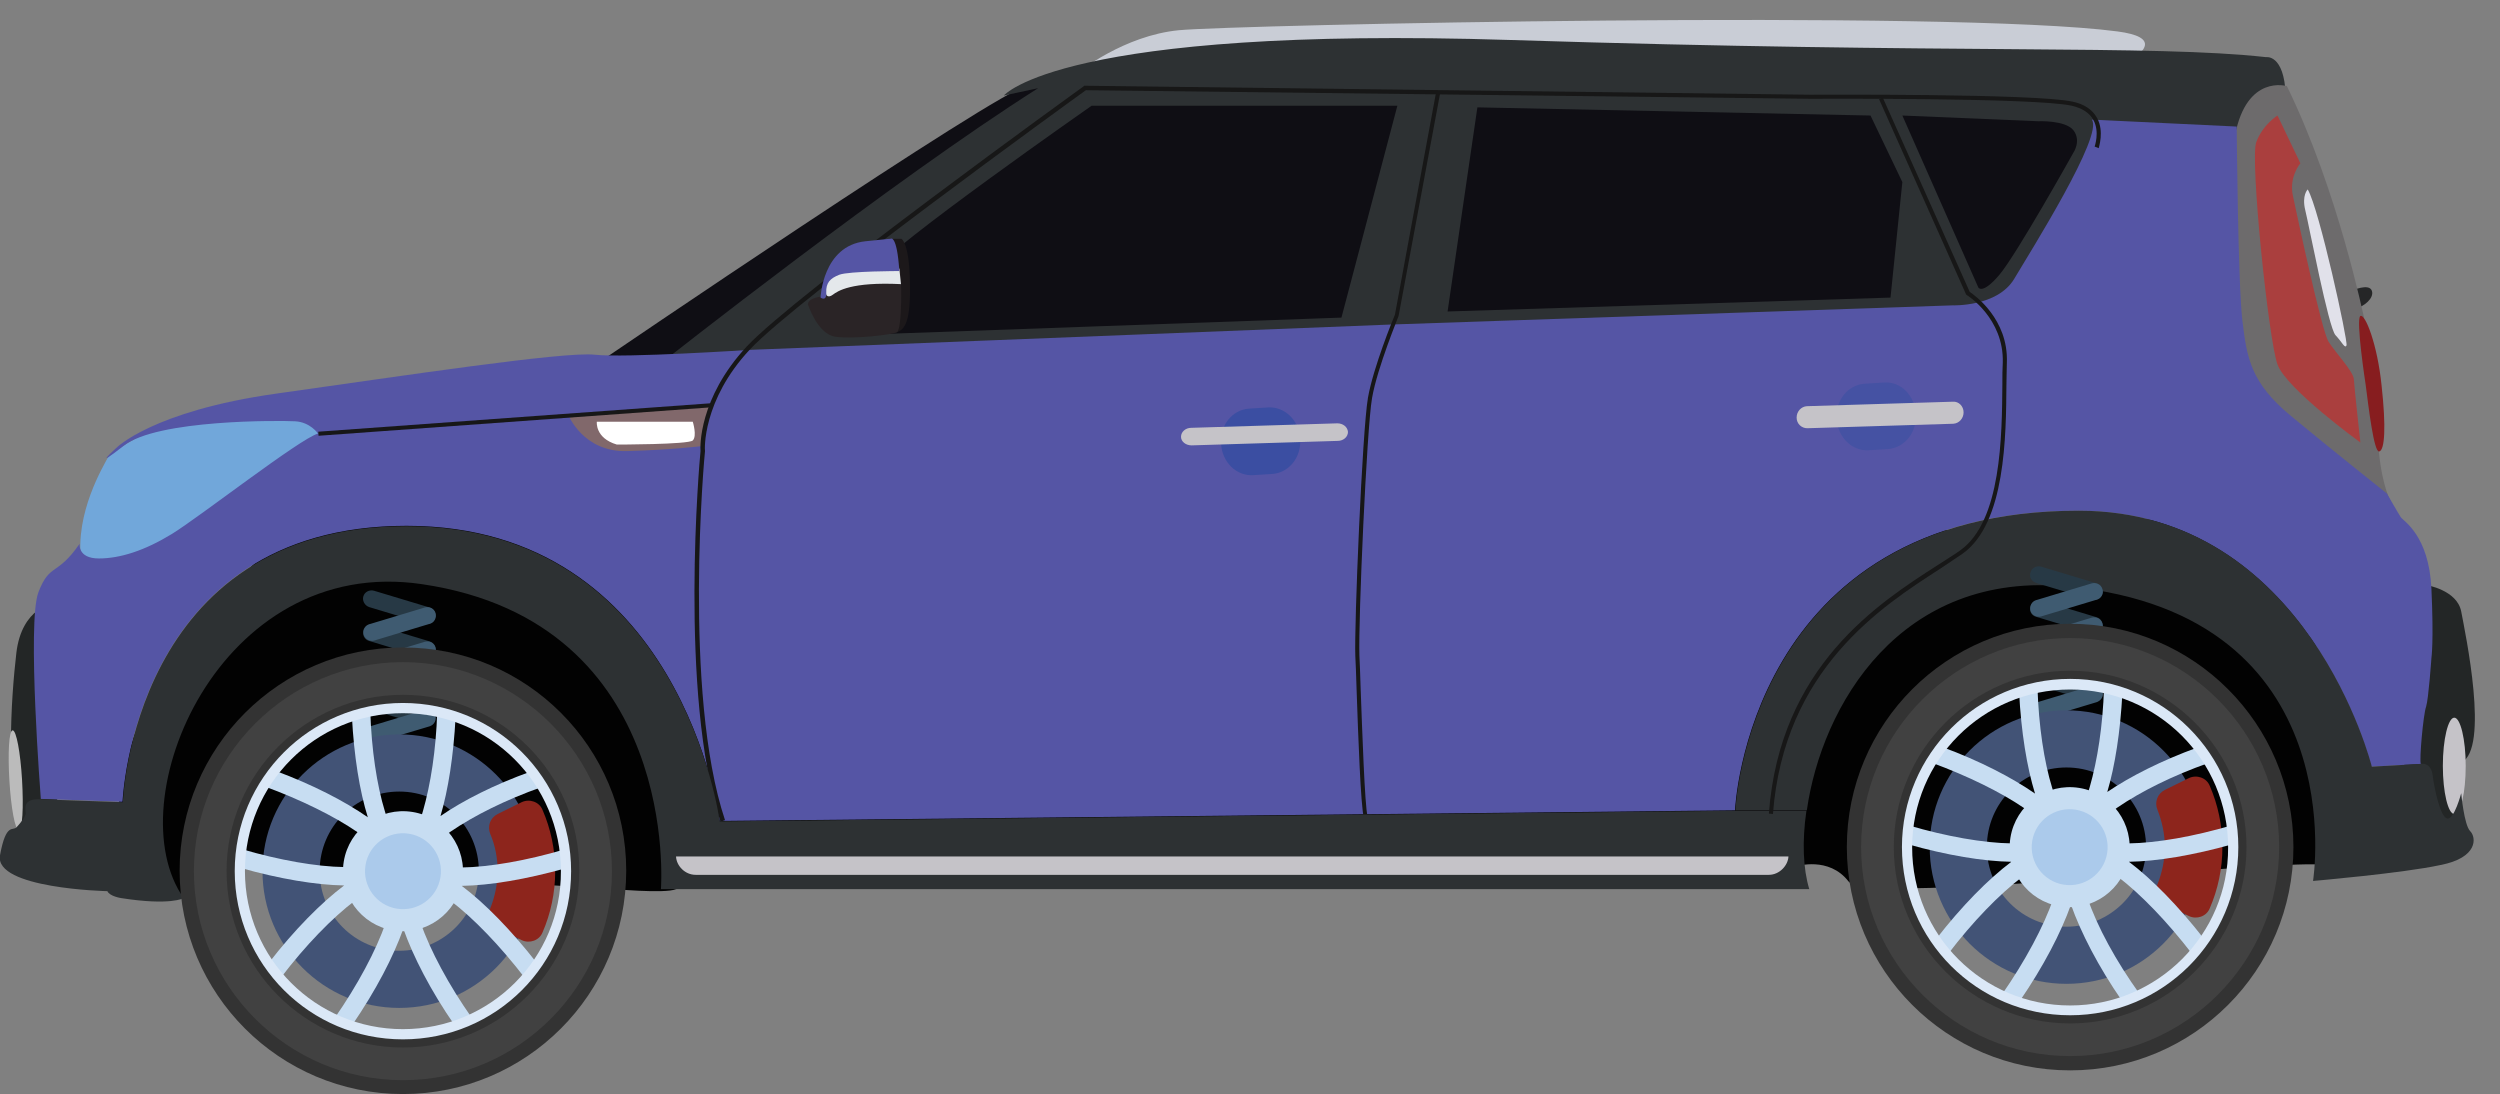 <?xml version="1.0" encoding="utf-8"?>
<!-- Generator: Adobe Illustrator 23.0.0, SVG Export Plug-In . SVG Version: 6.00 Build 0)  -->
<svg version="1.1" id="Layer_1" xmlns="http://www.w3.org/2000/svg" xmlns:xlink="http://www.w3.org/1999/xlink" x="0px" y="0px"
	 width="612.4px" height="268.1px" viewBox="0 0 612.4 268.1" style="enable-background:new 0 0 612.4 268.1;" xml:space="preserve"
	>
<rect x="0" y="0" width="612.4" height="268.1" fill="#808080" stroke="none"/>
<style type="text/css">
	.st0{fill:#020202;}
	.st1{fill:#C9CDD6;}
	.st2{fill:#0F0E14;}
	.st3{fill:#2D3133;}
	.st4{fill:#232626;}
	.st5{fill:#BBBBBB;}
	.st6{fill:#252627;}
	.st7{fill:#6D6B6C;}
	.st8{fill:#71A7DA;}
	.st9{fill:#AA3F3E;}
	.st10{fill:#E1E1EA;}
	.st11{fill:#871D1F;}
	.st12{fill:#5555A5;}
	.st13{fill:#C5C3C8;}
	.st14{fill:#81686B;}
	.st15{fill:#171717;}
	.st16{fill:#FFFFFF;}
	.st17{fill:#1C181A;}
	.st18{fill:#2A2426;}
	.st19{fill:#E4E8EB;}
	.st20{fill:#3B4EA2;}
	.st21{fill:#4552A3;}
	.st22{fill:#273945;}
	.st23{fill:#3F5B71;}
	.st24{fill:#425376;}
	.st25{fill:#8D251C;}
	.st26{fill:#333333;}
	.st27{fill:#414141;}
	.st28{fill:#C7DDF2;}
	.st29{fill:#ABCAEB;}
	.st30{fill:#DBE8F7;}
</style>
<g>
	<path class="st0" d="M30,209.9c0,0,14.2,10.7,15.1,10.1c0.9-0.6-0.7-4.3,0-5c0.7-0.7,9.9-2.9,9.9-2.9l94.3,5.6
		c0,0,13.7,1.3,16.3,0.1c2.6-1.2,271.5-8.9,271.5-8.9l3,3.3c0,0,7.9-2.5,12.7,3.7c4.8,6.2,115.5-6.8,117.8-3.7
		c2.3,3.1-6.2-87-6.2-87l-225.6,12L78,124.2C78,124.2,20.8,166.8,30,209.9z"/>
	<path class="st1" d="M264.2,17.7c0,0,11.1-9,24.6-10.3c13.5-1.3,189.1-5.1,229.9,0.3c40.8,5.4-117,46.8-117,46.8L264.2,17.7z"/>
	<path class="st2" d="M146.8,88.7c0,0,97.8-66.6,105-67.8c7.2-1.1,10.9,5.3,10.9,5.3L152.2,97.6L146.8,88.7z"/>
	<path class="st3" d="M162.4,88.6c0,0,56.2-44.4,91.9-67l-8.4,1.8c0,0,14.1-17.1,124.2-13.6c110.1,3.5,156.9,1.1,185,4.2
		c0,0,4.4-0.8,4.8,9.2c0,0-11.2,5.3-10.8,8.3c0.4,2.9-51.6,51-51.6,51L278.8,94.9L162.4,88.6z"/>
	<path class="st4" d="M592.9,171.4l1.4-28.1c0,0,7.6,1.2,8.6,6.5c1,5.3,7,33.7,0,37s-0.4,12-0.4,12l-9.2,11.2
		C593.3,210,583.4,177.3,592.9,171.4z"/>
	<path class="st4" d="M13.2,147.7c0,0-7.9,1-9.2,12.3c-1.3,11.2-2.8,33.2,1.8,45.8c4.6,12.5,8.4,2.5,8.4,2.5L13.2,147.7z"/>
	<path class="st5" d="M5.4,191c0.4,6.8,0.1,12.3-0.8,12.3c-0.9,0.1-1.9-5.4-2.3-12.1c-0.4-6.8-0.1-12.3,0.8-12.3
		C4,178.9,5,184.3,5.4,191z"/>
	<path class="st6" d="M576.1,71.2c0,0,4.2-1.9,4.9,0c0.7,1.9-2.2,4-3.6,4.2C575.9,75.7,576.1,71.2,576.1,71.2z"/>
	<path class="st7" d="M560.2,21.1c0,0-9.8-3-12.7,12c-2.9,15.1-2.1,53.8-2.1,53.8l20.2,29.9l20.1,6.1c0,0-2.1-3.3-3-12.5
		c0,0-1.1-1.5-1.1-4.5s-4.6-27.5-2.5-28.1C579,77.8,572.9,47.1,560.2,21.1z"/>
	<path class="st8" d="M35.8,106c0,0-8.6,4.5-9.5,6.3c-0.9,1.8-8,13.4-6.4,25.2c1.6,11.7,17,5.3,17,5.3l19.9-11.4l29.5-29.2
		C86.3,102.2,43.9,99.6,35.8,106z"/>
	<path class="st9" d="M557.9,28.3l5.6,11.7c0,0-2.9,3.4-1.8,8.1c1,4.7,7,32.9,8.7,35.6c1.7,2.7,6.1,7.3,6.2,9.2
		c0.1,1.9,1.6,15.5,1.6,15.5s-18.1-13.1-20.3-19.1c-2.2-6-6.8-50.4-5.2-54.5C554.3,30.5,557.9,28.3,557.9,28.3z"/>
	<path class="st10" d="M565.3,46.4c0,0-1.5,1.4-0.6,5.1c0.9,3.6,5.7,28.8,7.4,30.6c1.7,1.8,2.3,3.4,2.7,2.5
		C575.2,83.6,568.1,51.1,565.3,46.4z"/>
	<path class="st11" d="M579.5,94.3c0,0-2.5-16.2-1.3-16.9c1.2-0.6,4.2,7.1,5.2,17.1c1.1,10,0.8,15.8-0.6,16.1
		C581.5,110.8,580.2,99.7,579.5,94.3z"/>
	<path class="st12" d="M99.6,128.8c67.2,0,76.7,72.3,76.7,72.3l248.7-2.6c0,0,3.1-73.4,84.1-73.4c56.3,0,71.8,62.7,71.8,62.7
		l12.5-0.7c-0.3,0-0.4,0-0.4,0c-0.4-0.9,0.6-12.1,1.3-14c0.6-1.9,1.3-11.9,1.3-11.9s0.6-3.9,0-17c-0.6-13.1-6.9-16.6-7.5-17.5
		c-0.6-0.9-3.4-5.8-3.4-5.8s-13.6-10.8-23.5-19c-9.9-8.2-10.8-14.2-11.9-23.3c-1.1-9.1-1.4-47.6-1.4-47.6l-35.5-1.7
		c3,3.7-14.9,32.1-19,39c-4.1,6.9-15.1,6.5-15.1,6.5l-137.7,4.7l-156.9,6.2c0,0-30.6,2-37.9,1.2c-7.3-0.9-47.4,5.2-78,9.5
		s-39.4,13.4-39.4,13.4s-6.3,5.8,1.9-0.6c8.2-6.5,38.4-6.2,42-6c3.7,0.2,5.6,3,5.6,3c-4.5,1.3-29.1,20.5-35.8,24.6
		c-6.7,4.1-12.7,6-17.9,6c-5.2,0-4.7-3.6-4.7-3.6c-5.6,8.1-7.3,4.6-10.1,11.9c-2.8,7.3,0.6,50.6,0.6,50.6l20,0.7
		C30.1,196.4,32.4,128.8,99.6,128.8z"/>
	<path class="st13" d="M598.4,187.6c0,6.5,1.3,11.8,2.8,11.8c1.6,0,2.8-5.3,2.8-11.8c0-6.5-1.3-11.8-2.8-11.8
		C599.7,175.8,598.4,181.1,598.4,187.6z"/>
	<path class="st2" d="M216.6,81.8l112-4l13.7-51.9h-74.9c0,0-50,34.9-52.7,40C211.9,70.9,216.6,81.8,216.6,81.8z"/>
	<polygon class="st2" points="361.9,26.3 354.6,76.3 463.1,72.9 466,44.6 458.2,28.3 	"/>
	<path class="st2" d="M466,28.3l18.6,42.1c0,0,0.9,1.9,5.1-3c4.2-4.9,18.2-30,18.2-30s2-2.9,0-5.5c-2-2.5-8.6-2.2-8.6-2.2L466,28.3z
		"/>
	<path class="st14" d="M139.2,101.6c0,0,3.6,9.2,14.4,8.9c10.8-0.3,18.1-1.2,18.1-1.2s1.9-8.9,2.6-10L139.2,101.6z"/>
	<path class="st15" d="M176.5,201.3c-10.3-31.1-5.1-89-4.9-90.8c-0.1-0.9-0.5-12.9,11.3-25.6c11.9-12.8,81.9-63.3,82.6-63.8l0.1-0.1
		l0.2,0l177.5,2.2c2.2,0,55.3-0.3,64.4,1.7c2.9,0.6,4.9,2,6,4c1.8,3.3,0.4,7.2,0.4,7.4l-1-0.4c0,0,1.3-3.6-0.3-6.5
		c-0.9-1.7-2.7-2.9-5.3-3.5c-9-2-63.6-1.7-64.1-1.7L266,22.1c-3.5,2.5-70.7,51.1-82.3,63.5c-11.7,12.5-11.1,24.7-11,24.9l0,0l0,0
		c-0.1,0.6-5.5,59.2,4.9,90.4L176.5,201.3z"/>
	
		<rect x="77.9" y="102.3" transform="matrix(0.997 -7.222733e-02 7.222733e-02 0.997 -7.093 9.382)" class="st15" width="96.5" height="1"/>
	<path class="st16" d="M169.7,103.3h-23.5c0,0-0.5,4,4.9,5.6c0,0,17.5,0,18.6-1C170.8,106.8,169.7,103.3,169.7,103.3z"/>
	<path class="st17" d="M215.3,60.6l2.4-2.1h3.1c0,0,1.9,0.8,2.1,10.5c0.2,9.6-1.1,12.1-3.8,12.5C216.4,82,215.3,60.6,215.3,60.6z"/>
	<path class="st18" d="M197.9,74.5c0,0,2.3,7.4,6.8,8c4.5,0.6,13.7-0.5,15-1.1c1.3-0.6,1.3-13.8,0.6-16.1
		c-0.7-2.3-12.6-0.5-12.6-0.5l-4.9,3.2l-1.1,4.7C201.6,72.5,198,72.9,197.9,74.5z"/>
	<path class="st19" d="M202.4,72.2c0,0,0.4,0.9,1.6,0c1.2-0.9,4.5-3.2,16.7-2.6l-0.4-3.8C220.3,65.8,200,63.3,202.4,72.2z"/>
	<path class="st12" d="M201,72.9c0,0,0.5-12.7,11-13.8c10.6-1.1,6.1-0.6,6.1-0.6s1.6-1.4,2.2,7.9c0,0-12.3,0-14.7,0.9
		c-2.3,0.9-3.3,2-3.2,4.4C202.5,74,201,72.9,201,72.9z"/>
	<path class="st15" d="M334.1,200.4c-0.8-3-1.4-20.3-1.8-31.8c-0.1-3.3-0.2-6.1-0.3-7.9c-0.3-7.3,1.7-55.3,3.1-63.3
		c1.3-7.4,6.2-19.4,6.6-20.3l10.1-54.6l1,0.2l-10.2,54.7l0,0c0,0.1-5.2,12.6-6.5,20.1c-1.3,7.3-3.4,54.8-3.1,63.1
		c0.1,1.8,0.2,4.6,0.3,7.9c0.4,10.7,1,28.7,1.7,31.5L334.1,200.4z"/>
	<g>
		<path class="st3" d="M176.3,201.2c0,0-9.5-72.3-76.7-72.3c-67.2,0-69.5,67.6-69.5,67.6l-20-0.7c-4.8-0.3-3.8,2.5-3.8,3.4
			c0,0.9-1.3,2.4-2.2,3.4c-0.9,1.1-2.6-1.3-4.1,6.9c-1.5,8.2,26.3,8.8,26.3,8.8c0.6,1.3,3.4,1.7,3.4,1.7c12.1,1.9,15.3,0,15.3,0
			c-16.6-23.5,8.6-84.3,58.4-76.9c63.6,9.4,58.5,74.7,58.5,74.7h281.3c-1.5-4.9-1.8-11.7-0.7-19.2H425L176.3,201.2z"/>
		<path class="st3" d="M605.1,203.6c-1.5-1.5-2.2-9.3-2.2-9.3s-1.7,6.5-3.4,6.2c-1.7-0.2-3.2-7.3-3.6-10.6c-0.3-2.4-1.7-2.8-2.4-2.8
			l-12.5,0.7c0,0-15.5-62.7-71.8-62.7c-81,0-84.1,73.4-84.1,73.4h17.5c3.6-25.4,22.7-59,64.3-54.8c70.1,7,59.7,72.1,59.7,72.1
			s22-1.9,31.2-3.9C607.1,210.1,606.6,205.1,605.1,203.6z"/>
	</g>
	<path class="st15" d="M434.3,199.4l-1-0.1c2.7-36.1,26.9-51.6,41.4-60.9c2.1-1.4,4-2.5,5.5-3.6c10.1-7.2,10.2-28.2,10.3-40.7
		c0-2,0-3.8,0.1-5.3c0.3-10.8-8.7-16.5-8.8-16.5l-0.1-0.1l-0.1-0.1l-21.3-47.8l0.9-0.4l21.3,47.6c1.2,0.8,9.5,6.7,9.1,17.3
		c0,1.5-0.1,3.2-0.1,5.3c-0.1,12.7-0.2,34-10.7,41.5c-1.6,1.1-3.4,2.3-5.5,3.7C461,148.5,437,163.9,434.3,199.4z"/>
	<g>
		<path class="st13" d="M165.6,209.8c0.1,2.3,2.2,4.5,4.8,4.5h262.9c2.6,0,4.7-2.3,4.8-4.5H165.6z"/>
	</g>
	<path class="st20" d="M318.5,107.5c0.3,4.6-2.8,8.3-6.8,8.6l-4.8,0.3c-4,0.2-7.5-3.1-7.8-7.7l0,0c-0.3-4.6,2.8-8.3,6.8-8.6l4.8-0.3
		C314.7,99.6,318.2,102.9,318.5,107.5L318.5,107.5z"/>
	<path class="st13" d="M330.2,105.8c0,1.2-1.1,2.2-2.5,2.2l-35.8,1.1c-1.4,0-2.6-0.9-2.6-2.1l0,0c0-1.2,1.1-2.2,2.5-2.2l35.8-1.1
		C329,103.7,330.1,104.6,330.2,105.8L330.2,105.8z"/>
	<path class="st21" d="M469.3,101.4c0.3,4.6-2.8,8.3-6.8,8.6l-4.8,0.3c-4,0.2-7.5-3.1-7.8-7.7l0,0c-0.3-4.6,2.8-8.3,6.8-8.6l4.8-0.3
		C465.6,93.4,469,96.8,469.3,101.4L469.3,101.4z"/>
	<path class="st13" d="M481,101c0,1.5-1.1,2.7-2.5,2.8l-35.8,1.1c-1.4,0-2.6-1.1-2.6-2.6l0,0c0-1.5,1.1-2.7,2.5-2.8l35.8-1.1
		C479.8,98.3,481,99.5,481,101L481,101z"/>
	<g>
		<g>
			<path class="st22" d="M90.4,173.7l13.6,4.1c1.1,0.3,2.3-0.3,2.6-1.4l0,0c0.3-1.1-0.3-2.3-1.4-2.6l-13.6-4.1
				c-1.1-0.3-2.3,0.3-2.6,1.4l0,0C88.7,172.2,89.3,173.4,90.4,173.7z"/>
			<path class="st23" d="M105.3,177.9L91.6,182c-1.1,0.3-2.3-0.3-2.6-1.4l0,0c-0.3-1.1,0.3-2.3,1.4-2.6l13.6-4.1
				c1.1-0.3,2.3,0.3,2.6,1.4v0C107,176.3,106.4,177.5,105.3,177.9z"/>
			<path class="st22" d="M90.4,165.3l13.6,4.1c1.1,0.3,2.3-0.3,2.6-1.4l0,0c0.3-1.1-0.3-2.3-1.4-2.6l-13.6-4.1
				c-1.1-0.3-2.3,0.3-2.6,1.4l0,0C88.7,163.8,89.3,165,90.4,165.3z"/>
			<path class="st23" d="M105.3,169.5l-13.6,4.1c-1.1,0.3-2.3-0.3-2.6-1.4l0,0c-0.3-1.1,0.3-2.3,1.4-2.6l13.6-4.1
				c1.1-0.3,2.3,0.3,2.6,1.4l0,0C107,168,106.4,169.2,105.3,169.5z"/>
			<path class="st22" d="M90.4,157l13.6,4.1c1.1,0.3,2.3-0.3,2.6-1.4l0,0c0.3-1.1-0.3-2.3-1.4-2.6l-13.6-4.1
				c-1.1-0.3-2.3,0.3-2.6,1.4l0,0C88.7,155.5,89.3,156.7,90.4,157z"/>
			<path class="st23" d="M105.3,161.2l-13.6,4.1c-1.1,0.3-2.3-0.3-2.6-1.4l0,0c-0.3-1.1,0.3-2.3,1.4-2.6l13.6-4.1
				c1.1-0.3,2.3,0.3,2.6,1.4l0,0C107,159.7,106.4,160.8,105.3,161.2z"/>
			<path class="st22" d="M90.4,148.7l13.6,4.1c1.1,0.3,2.3-0.3,2.6-1.4l0,0c0.3-1.1-0.3-2.3-1.4-2.6l-13.6-4.1
				c-1.1-0.3-2.3,0.3-2.6,1.4l0,0C88.7,147.1,89.3,148.3,90.4,148.7z"/>
			<path class="st23" d="M105.3,152.8l-13.6,4.1c-1.1,0.3-2.3-0.3-2.6-1.4l0,0c-0.3-1.1,0.3-2.3,1.4-2.6l13.6-4.1
				c1.1-0.3,2.3,0.3,2.6,1.4l0,0C107,151.3,106.4,152.5,105.3,152.8z"/>
		</g>
		<path class="st24" d="M97.8,179.9c-18.5,0-33.5,15-33.5,33.5c0,18.5,15,33.5,33.5,33.5c18.5,0,33.5-15,33.5-33.5
			C131.3,194.9,116.3,179.9,97.8,179.9z M97.8,232.9c-10.8,0-19.5-8.7-19.5-19.5s8.7-19.5,19.5-19.5s19.5,8.7,19.5,19.5
			S108.6,232.9,97.8,232.9z"/>
		<path class="st25" d="M121.9,213.4c0,3.2-0.7,6.3-1.8,9.1c-0.8,1.9,0,4,1.8,4.9l5.9,2.9c1.9,0.9,4.3,0.1,5.1-1.9
			c2-4.6,3.1-9.7,3.1-15c0-5.3-1.1-10.4-3.1-15c-0.8-2-3.2-2.8-5.1-1.9l-5.9,2.9c-1.8,0.9-2.6,3-1.8,4.9
			C121.3,207.1,121.9,210.2,121.9,213.4z"/>
	</g>
	<g>
		<path class="st26" d="M98.7,158.6c-30.2,0-54.7,24.5-54.7,54.7s24.5,54.7,54.7,54.7s54.7-24.5,54.7-54.7S129,158.6,98.7,158.6z
			 M98.7,254.1c-22.5,0-40.7-18.2-40.7-40.7c0-22.5,18.2-40.7,40.7-40.7s40.7,18.2,40.7,40.7C139.5,235.9,121.3,254.1,98.7,254.1z"
			/>
		<path class="st27" d="M98.7,264.6c-28.2,0-51.2-23-51.2-51.2s23-51.2,51.2-51.2s51.2,23,51.2,51.2S127,264.6,98.7,264.6z
			 M98.7,170.2c-23.8,0-43.2,19.4-43.2,43.2c0,23.8,19.4,43.2,43.2,43.2s43.2-19.4,43.2-43.2C142,189.5,122.6,170.2,98.7,170.2z"/>
		<g>
			<path class="st28" d="M97.4,212.7l-13-0.3c-7-0.1-16-1.7-25.2-4.4c-0.2,1.5-0.3,3-0.3,4.6c9.6,2.7,18.5,4.2,25.4,4.3
				c-5.7,4.3-12.2,10.9-18.4,18.9c0.9,1.3,1.8,2.5,2.9,3.7c6-7.9,12.6-14.7,18.3-19L97.4,212.7z"/>
			<path class="st28" d="M103,226l-4.2-12.2L94.5,226c-2.4,6.9-6.9,15.3-12.6,23.5c1.4,0.6,2.8,1.2,4.3,1.7
				c5.9-8.6,10.2-16.9,12.6-23.7c2.4,6.8,6.7,15.2,12.6,23.7c1.5-0.5,2.9-1.1,4.3-1.7C109.9,241.3,105.4,232.8,103,226z"/>
			<path class="st28" d="M138.2,208.1c-9.2,2.7-18.2,4.3-25.2,4.4l-13,0.3l10.3,7.8c5.7,4.3,12.3,11.2,18.3,19c1-1.2,2-2.4,2.9-3.7
				c-6.3-8.1-12.8-14.7-18.4-18.9c6.9-0.1,15.8-1.6,25.4-4.3C138.5,211.1,138.4,209.6,138.2,208.1z"/>
			<path class="st28" d="M90.1,200.2c-5.6-3.9-13.5-8-22.7-11.4c-1,1.2-1.8,2.5-2.7,3.8c9,3.3,17.1,7.3,22.8,11.2l10.7,7.6
				l-3.9-12.6c-2-6.5-3.3-15.2-3.6-24.6c-1.5,0.3-3,0.7-4.5,1.2C86.7,185.2,88.1,193.8,90.1,200.2z"/>
			<path class="st28" d="M107.9,199.9c1.9-6.4,3.2-14.8,3.7-24.2c-1.5-0.5-2.9-0.9-4.5-1.2c-0.3,9.2-1.6,17.6-3.5,24.2l-3.7,12.3
				l10.5-7.3c5.7-3.9,13.5-7.8,22.3-10.9c-0.8-1.3-1.7-2.6-2.7-3.8C121.1,192.2,113.4,196.1,107.9,199.9z"/>
		</g>
		
			<ellipse transform="matrix(0.16 -0.987 0.987 0.16 -127.703 276.684)" class="st28" cx="98.7" cy="213.4" rx="14.7" ry="14.7"/>
		
			<ellipse transform="matrix(0.16 -0.987 0.987 0.16 -127.703 276.684)" class="st29" cx="98.7" cy="213.4" rx="9.3" ry="9.3"/>
		<path class="st30" d="M98.7,172.2c-22.7,0-41.2,18.4-41.2,41.2s18.4,41.2,41.2,41.2s41.2-18.4,41.2-41.2S121.5,172.2,98.7,172.2z
			 M98.7,252.1c-21.4,0-38.7-17.3-38.7-38.7c0-21.4,17.3-38.7,38.7-38.7c21.4,0,38.7,17.3,38.7,38.7
			C137.5,234.8,120.1,252.1,98.7,252.1z"/>
	</g>
	<g>
		<g>
			<path class="st22" d="M498.8,167.8l13.6,4.1c1.1,0.3,2.3-0.3,2.6-1.4l0,0c0.3-1.1-0.3-2.3-1.4-2.6l-13.6-4.1
				c-1.1-0.3-2.3,0.3-2.6,1.4l0,0C497,166.3,497.6,167.5,498.8,167.8z"/>
			<path class="st23" d="M513.6,172l-13.6,4.1c-1.1,0.3-2.3-0.3-2.6-1.4l0,0c-0.3-1.1,0.3-2.3,1.4-2.6l13.6-4.1
				c1.1-0.3,2.3,0.3,2.6,1.4v0C515.4,170.5,514.7,171.6,513.6,172z"/>
			<path class="st22" d="M498.8,159.5l13.6,4.1c1.1,0.3,2.3-0.3,2.6-1.4l0,0c0.3-1.1-0.3-2.3-1.4-2.6l-13.6-4.1
				c-1.1-0.3-2.3,0.3-2.6,1.4l0,0C497,157.9,497.6,159.1,498.8,159.5z"/>
			<path class="st23" d="M513.6,163.6l-13.6,4.1c-1.1,0.3-2.3-0.3-2.6-1.4l0,0c-0.3-1.1,0.3-2.3,1.4-2.6l13.6-4.1
				c1.1-0.3,2.3,0.3,2.6,1.4l0,0C515.4,162.1,514.7,163.3,513.6,163.6z"/>
			<path class="st22" d="M498.8,151.1l13.6,4.1c1.1,0.3,2.3-0.3,2.6-1.4l0,0c0.3-1.1-0.3-2.3-1.4-2.6l-13.6-4.1
				c-1.1-0.3-2.3,0.3-2.6,1.4l0,0C497,149.6,497.6,150.8,498.8,151.1z"/>
			<path class="st23" d="M513.6,155.3l-13.6,4.1c-1.1,0.3-2.3-0.3-2.6-1.4l0,0c-0.3-1.1,0.3-2.3,1.4-2.6l13.6-4.1
				c1.1-0.3,2.3,0.3,2.6,1.4l0,0C515.4,153.8,514.7,155,513.6,155.3z"/>
			<path class="st22" d="M498.8,142.8l13.6,4.1c1.1,0.3,2.3-0.3,2.6-1.4l0,0c0.3-1.1-0.3-2.3-1.4-2.6l-13.6-4.1
				c-1.1-0.3-2.3,0.3-2.6,1.4l0,0C497,141.3,497.6,142.4,498.8,142.8z"/>
			<path class="st23" d="M513.6,146.9l-13.6,4.1c-1.1,0.3-2.3-0.3-2.6-1.4l0,0c-0.3-1.1,0.3-2.3,1.4-2.6l13.6-4.1
				c1.1-0.3,2.3,0.3,2.6,1.4l0,0C515.4,145.4,514.7,146.6,513.6,146.9z"/>
		</g>
		<path class="st24" d="M506.2,174c-18.5,0-33.5,15-33.5,33.5c0,18.5,15,33.5,33.5,33.5c18.5,0,33.5-15,33.5-33.5
			C539.7,189,524.7,174,506.2,174z M506.2,227c-10.8,0-19.5-8.7-19.5-19.5s8.7-19.5,19.5-19.5c10.8,0,19.5,8.7,19.5,19.5
			S516.9,227,506.2,227z"/>
		<path class="st25" d="M530.3,207.5c0,3.2-0.7,6.3-1.8,9.1c-0.8,1.9,0,4,1.8,4.9l5.9,2.9c1.9,0.9,4.3,0.1,5.1-1.9
			c2-4.6,3.1-9.7,3.1-15c0-5.3-1.1-10.4-3.1-15c-0.8-2-3.2-2.8-5.1-1.9l-5.9,2.9c-1.8,0.9-2.6,3-1.8,4.9
			C529.6,201.2,530.3,204.3,530.3,207.5z"/>
	</g>
	<g>
		<path class="st26" d="M507.1,152.8c-30.2,0-54.7,24.5-54.7,54.7s24.5,54.7,54.7,54.7s54.7-24.5,54.7-54.7S537.3,152.8,507.1,152.8
			z M507.1,248.3c-22.5,0-40.7-18.2-40.7-40.7c0-22.5,18.2-40.7,40.7-40.7c22.5,0,40.7,18.2,40.7,40.7
			C547.9,230,529.6,248.3,507.1,248.3z"/>
		<path class="st27" d="M507.1,258.7c-28.2,0-51.2-23-51.2-51.2s23-51.2,51.2-51.2c28.2,0,51.2,23,51.2,51.2
			S535.3,258.7,507.1,258.7z M507.1,164.3c-23.8,0-43.2,19.4-43.2,43.2c0,23.8,19.4,43.2,43.2,43.2s43.2-19.4,43.2-43.2
			C550.3,183.7,530.9,164.3,507.1,164.3z"/>
		<g>
			<path class="st28" d="M505.8,206.9l-13-0.3c-7-0.1-16-1.7-25.2-4.4c-0.2,1.5-0.3,3-0.3,4.6c9.6,2.7,18.5,4.2,25.4,4.3
				c-5.7,4.3-12.2,10.9-18.4,18.9c0.9,1.3,1.8,2.5,2.9,3.7c6-7.9,12.6-14.7,18.3-19L505.8,206.9z"/>
			<path class="st28" d="M511.4,220.1l-4.2-12.2l-4.2,12.2c-2.4,6.9-6.9,15.3-12.6,23.5c1.4,0.6,2.8,1.2,4.3,1.7
				c5.9-8.6,10.2-16.9,12.6-23.7c2.4,6.8,6.7,15.2,12.6,23.7c1.5-0.5,2.9-1.1,4.3-1.7C518.3,235.4,513.7,226.9,511.4,220.1z"/>
			<path class="st28" d="M546.6,202.2c-9.2,2.7-18.2,4.3-25.2,4.4l-13,0.3l10.3,7.8c5.7,4.3,12.3,11.2,18.3,19c1-1.2,2-2.4,2.9-3.7
				c-6.3-8.1-12.8-14.7-18.4-18.9c6.9-0.1,15.8-1.6,25.4-4.3C546.9,205.2,546.8,203.7,546.6,202.2z"/>
			<path class="st28" d="M498.5,194.4c-5.6-3.9-13.5-8-22.7-11.4c-1,1.2-1.8,2.5-2.7,3.8c9,3.3,17.1,7.3,22.8,11.2l10.7,7.6
				l-3.9-12.6c-2-6.5-3.3-15.2-3.6-24.6c-1.5,0.3-3,0.7-4.5,1.2C495.1,179.3,496.5,187.9,498.5,194.4z"/>
			<path class="st28" d="M516.2,194c1.9-6.4,3.2-14.8,3.7-24.2c-1.5-0.5-2.9-0.9-4.5-1.2c-0.3,9.2-1.6,17.6-3.5,24.2l-3.7,12.3
				l10.5-7.3c5.7-3.9,13.5-7.8,22.3-10.9c-0.8-1.3-1.7-2.6-2.7-3.8C529.5,186.3,521.8,190.2,516.2,194z"/>
		</g>
		
			<ellipse transform="matrix(0.16 -0.987 0.987 0.16 221.048 674.828)" class="st28" cx="507.1" cy="207.5" rx="14.7" ry="14.7"/>
		
			<ellipse transform="matrix(0.16 -0.987 0.987 0.16 221.048 674.828)" class="st29" cx="507.1" cy="207.5" rx="9.3" ry="9.3"/>
		<path class="st30" d="M507.1,166.3c-22.7,0-41.2,18.4-41.2,41.2s18.4,41.2,41.2,41.2c22.7,0,41.2-18.4,41.2-41.2
			S529.8,166.3,507.1,166.3z M507.1,246.3c-21.4,0-38.7-17.3-38.7-38.7c0-21.4,17.3-38.7,38.7-38.7c21.4,0,38.7,17.3,38.7,38.7
			C545.9,228.9,528.5,246.3,507.1,246.3z"/>
	</g>
</g>
</svg>
